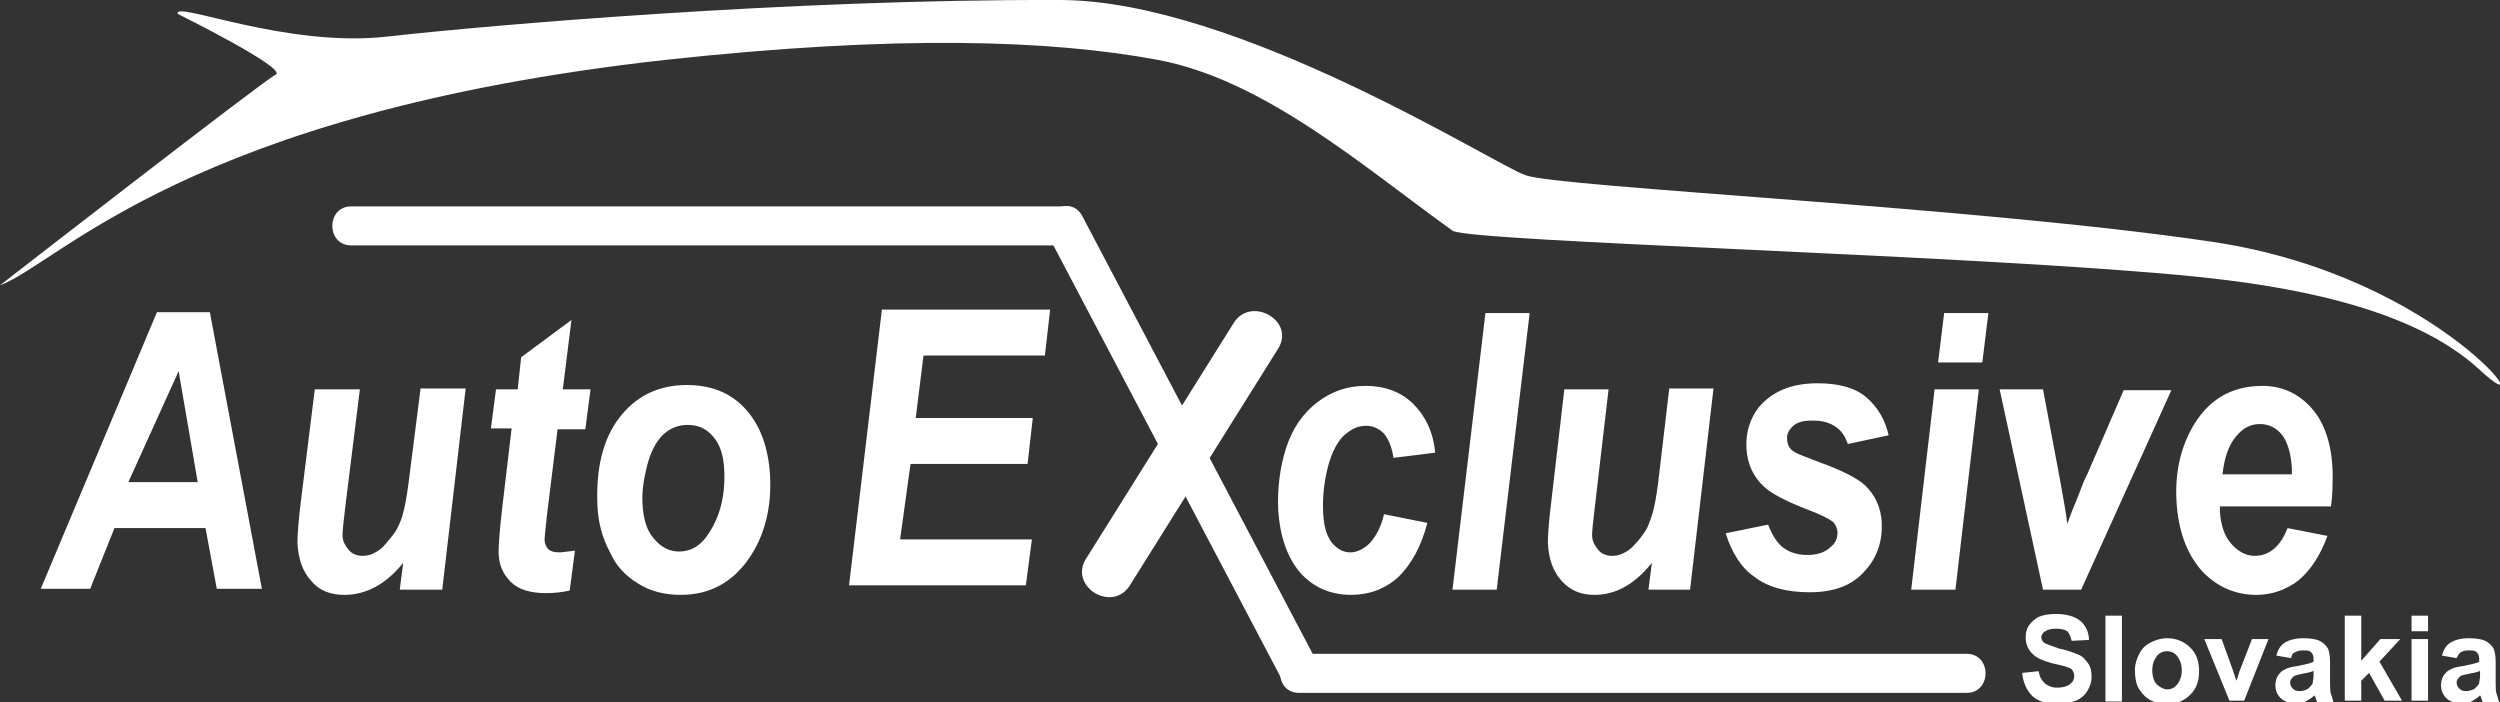 <svg xmlns="http://www.w3.org/2000/svg" xml:space="preserve" id="auto" x="0" y="0" style="enable-background:new 0 0 288.3 81" version="1.1" viewBox="0 0 288.3 81"><rect x="0" y="0" width="288.3" height="81" fill="#333333" stroke="none"/><style>.st0{fill:#fff}</style><path d="M0 32.9c6.8-2.5 21.7-19.9 76.8-26 26.7-2.9 44.3-2.3 56.7 0 12.3 2.3 23.7 12.3 34 19.7 1.8 1.3 60.9 2.8 85.7 5.3 9.8 1 24.7 3.3 32.7 10.7s-4-10.7-30.7-14.7-75.7-6.3-79.3-7.7C172.2 18.9 142.6 0 122.2 0 91-.1 56.5 2.9 44.8 4.2 33.1 5.6 19.9 0 20.5 1.6c0 0 12.7 6.3 11.3 7C30.5 9.2 0 32.9 0 32.9zM233.2 77.6l1.9-.2c.1.7.4 1.1.7 1.4.4.3.8.5 1.4.5.6 0 1.1-.1 1.5-.4s.5-.6.5-1c0-.2-.1-.4-.2-.6-.1-.2-.4-.3-.7-.4-.2-.1-.8-.2-1.6-.4-1.1-.3-1.8-.6-2.2-1-.6-.5-.9-1.2-.9-2 0-.5.1-1 .4-1.4s.7-.8 1.2-1 1.2-.3 1.9-.3c1.2 0 2.2.3 2.8.8s1 1.3 1 2.2l-2 .1c-.1-.5-.3-.9-.5-1.1-.3-.2-.7-.3-1.3-.3-.6 0-1 .1-1.4.4-.2.2-.3.4-.3.6 0 .2.1.4.3.6.3.2.9.4 1.8.7 1 .2 1.7.5 2.2.7.5.2.8.6 1.1 1 .3.4.4.9.4 1.6 0 .6-.2 1.1-.5 1.6s-.8.9-1.3 1.1c-.6.2-1.3.4-2.1.4-1.2 0-2.2-.3-2.9-.9-.7-.7-1.1-1.6-1.2-2.7zM242.8 80.8V71h1.9v9.9h-1.9zM246.2 77.2c0-.6.2-1.2.5-1.8s.7-1 1.3-1.3 1.2-.5 1.9-.5c1.1 0 2 .4 2.7 1.1.7.7 1 1.6 1 2.7s-.3 2-1 2.7c-.7.7-1.6 1.1-2.6 1.1-.7 0-1.3-.1-1.9-.4-.6-.3-1-.7-1.4-1.3s-.5-1.5-.5-2.3zm2 .1c0 .7.2 1.3.5 1.6s.8.6 1.2.6c.5 0 .9-.2 1.2-.6s.5-.9.5-1.6c0-.7-.2-1.2-.5-1.6s-.7-.6-1.2-.6-.9.2-1.2.6-.5.9-.5 1.6zM257.1 80.8l-2.9-7.1h2l1.3 3.6.4 1.2c.1-.3.2-.5.2-.6.1-.2.1-.4.2-.6l1.4-3.6h1.9l-2.8 7.1h-1.7zM264.2 75.9l-1.7-.3c.2-.7.5-1.2 1-1.5.5-.3 1.2-.5 2.1-.5.8 0 1.5.1 1.9.3.4.2.7.5.9.8.2.3.3.9.3 1.7v2.2c0 .6 0 1.1.1 1.4.1.3.2.6.3 1h-1.9c0-.1-.1-.3-.2-.6 0-.1-.1-.2-.1-.2-.3.3-.7.5-1 .7-.4.2-.8.2-1.2.2-.7 0-1.3-.2-1.7-.6-.4-.4-.6-.9-.6-1.5 0-.4.1-.8.3-1.1.2-.3.5-.6.8-.7.3-.2.8-.3 1.5-.4.9-.2 1.5-.3 1.8-.5V76c0-.4-.1-.6-.3-.8-.2-.2-.5-.2-1-.2-.3 0-.6.1-.8.2-.3.1-.4.3-.5.7zm2.5 1.5c-.2.1-.6.2-1.2.3-.5.1-.9.2-1 .3-.2.2-.4.4-.4.7 0 .3.1.5.3.7.2.2.4.3.8.3.3 0 .7-.1 1-.3.2-.2.4-.4.5-.6 0-.2.1-.5.1-.9v-.5zM270.4 80.8V71h1.9v5.2l2.2-2.5h2.3l-2.4 2.6 2.6 4.5h-2l-1.8-3.2-.9.9v2.3h-1.9zM278.1 72.7V71h1.9v1.8h-1.9zm0 8.1v-7.1h1.9v7.1h-1.9zM283.3 75.9l-1.7-.3c.2-.7.5-1.2 1-1.5.5-.3 1.2-.5 2.1-.5.8 0 1.5.1 1.9.3.4.2.7.5.9.8.2.3.3.9.3 1.7v2.2c0 .6 0 1.1.1 1.4.1.3.2.6.3 1h-1.9c0-.1-.1-.3-.2-.6 0-.1-.1-.2-.1-.2-.3.3-.7.5-1 .7-.4.2-.8.2-1.2.2-.7 0-1.3-.2-1.7-.6-.4-.4-.6-.9-.6-1.5 0-.4.1-.8.3-1.1.2-.3.5-.6.8-.7.3-.2.8-.3 1.5-.4.9-.2 1.5-.3 1.8-.5V76c0-.4-.1-.6-.3-.8-.2-.2-.5-.2-1-.2-.3 0-.6.1-.8.2-.2.1-.3.3-.5.7zm2.6 1.5c-.2.1-.6.2-1.2.3-.5.1-.9.2-1 .3-.2.2-.4.4-.4.7 0 .3.1.5.3.7.2.2.4.3.8.3.3 0 .7-.1 1-.3.2-.2.4-.4.5-.6 0-.2.1-.5.1-.9v-.5zM23.7 60.9H13.2l-2.8 7H4.7L18.1 36h6.1l6 31.9H25l-1.3-7zm-.9-5.3-2.2-12.8-5.8 12.8h8zM36.3 44.9h5.2l-1.7 13.7c-.2 1.6-.3 2.7-.3 3.1 0 .7.3 1.2.7 1.7.4.5 1 .7 1.6.7.5 0 .9-.1 1.3-.3.4-.2.9-.5 1.3-1s.8-.9 1.2-1.5c.3-.5.7-1.3.9-2.2.2-.7.4-1.8.6-3.3l1.4-11h5.2L51 68h-4.9l.4-3.1c-2 2.5-4.3 3.7-6.8 3.7-1.6 0-2.9-.5-3.8-1.6-1-1.1-1.5-2.5-1.6-4.4 0-.8.1-2.4.4-4.8l1.6-12.9zM56.6 49.5l.6-4.6h2.5l.4-3.7 5.8-4.3-1 8h3.2l-.6 4.6h-3.2l-1.2 9.7c-.2 1.8-.3 2.8-.3 3 0 .5.2.9.4 1.1.3.3.7.4 1.4.4.2 0 .8-.1 1.7-.2l-.6 4.6c-.9.2-1.8.3-2.7.3-1.8 0-3.2-.4-4.1-1.3s-1.4-2-1.4-3.5c0-.7.1-2.3.4-4.9l1.1-9.3h-2.4zM68.9 58.4c-.2-4.3.6-7.7 2.5-10.2 1.9-2.5 4.5-3.8 7.8-3.8 2.8 0 5.1.9 6.8 2.8 1.7 1.9 2.6 4.4 2.8 7.6.2 3.7-.6 7-2.5 9.7-1.9 2.7-4.5 4.1-7.8 4.1-1.8 0-3.5-.4-4.9-1.3-1.5-.9-2.6-2.1-3.3-3.7-.9-1.7-1.3-3.4-1.4-5.2zm14.6-4.5c-.1-1.5-.5-2.7-1.3-3.6-.8-.9-1.7-1.3-2.9-1.3-1.1 0-2.1.4-2.9 1.2s-1.4 2-1.8 3.6c-.4 1.6-.6 3-.5 4.4.1 1.7.5 3 1.3 3.9.8 1 1.8 1.5 2.9 1.5 1.4 0 2.6-.7 3.5-2.2 1.3-2 1.9-4.5 1.7-7.5zM159.6 59.3l5 1c-.7 2.7-1.8 4.7-3.3 6.2-1.5 1.4-3.4 2.1-5.5 2.1-2.4 0-4.4-.9-5.9-2.6-1.5-1.8-2.3-4.2-2.5-7.2-.1-2.5.2-4.9.9-7.1.7-2.2 1.9-4 3.6-5.3 1.7-1.3 3.5-1.9 5.6-1.9 2.2 0 4.1.7 5.5 2.1 1.4 1.4 2.3 3.3 2.5 5.6l-4.8.6c-.2-1.3-.6-2.2-1.1-2.8-.6-.6-1.3-.9-2.1-.9-1 0-1.9.5-2.7 1.3-.8.9-1.4 2.2-1.8 4-.4 1.8-.5 3.5-.4 5 .1 1.4.4 2.4 1 3.2.6.7 1.3 1.1 2.1 1.1s1.6-.4 2.3-1.1c.7-.8 1.3-1.9 1.6-3.3z" class="st0"/><path d="m167.5 68 3.8-31.9h5.1L172.6 68h-5.1zM180.4 44.9h5.1l-1.6 13.7c-.2 1.6-.3 2.7-.3 3.1 0 .7.3 1.2.7 1.7.4.5 1 .7 1.6.7.5 0 .9-.1 1.3-.3.4-.2.9-.5 1.3-1 .4-.4.8-.9 1.2-1.5s.6-1.3.9-2.2c.2-.7.4-1.8.6-3.3l1.3-11h5.1L194.9 68h-4.8l.4-3.1c-2 2.5-4.2 3.7-6.6 3.7-1.6 0-2.8-.5-3.8-1.6s-1.5-2.5-1.6-4.4c0-.8.1-2.4.4-4.8l1.5-12.9zM199 61.5l4.9-1c.5 1.3 1.1 2.2 1.8 2.7s1.6.8 2.7.8c1.2 0 2.1-.3 2.8-1 .5-.4.7-1 .7-1.6 0-.4-.2-.8-.4-1.1-.3-.3-1-.7-2.2-1.2-3.2-1.2-5.1-2.2-5.9-3-1.2-1.1-1.9-2.6-2-4.4-.1-1.8.4-3.4 1.4-4.7 1.5-1.8 3.7-2.8 6.8-2.8 2.4 0 4.3.5 5.6 1.6 1.3 1.1 2.2 2.6 2.6 4.4l-4.7 1c-.3-.8-.7-1.5-1.3-1.9-.8-.6-1.7-.8-2.8-.8-1.1 0-1.8.2-2.3.7-.4.4-.7.9-.6 1.5 0 .6.3 1.1.8 1.4.3.2 1.3.6 2.9 1.2 2.5.9 4.3 1.8 5.2 2.6 1.3 1.2 1.9 2.7 2 4.3.1 2.2-.5 4.1-2 5.7-1.4 1.6-3.5 2.4-6.3 2.4-2.7 0-4.9-.6-6.4-1.8-1.5-1-2.6-2.8-3.3-5zM223.1 44.9h5.1L225.5 68h-5.1l2.7-23.1zm1.1-8.8h5.1l-.7 5.7h-5.1l.7-5.7zM240 68h-4.4l-5-23.1h5l1.9 10.1c.5 2.7.8 4.5.9 5.4.1-.2.4-1.2 1.1-2.8.6-1.6 1-2.6 1.2-2.9l4.2-9.7h5.5L240 68zM268.8 58.4H256v.6c.1 1.5.5 2.8 1.3 3.7s1.7 1.4 2.7 1.4c1.7 0 3-1.1 3.8-3.2l4.6.9c-.8 2.2-1.9 3.9-3.3 5.1-1.4 1.1-3.1 1.7-4.9 1.7-2.5 0-4.7-1-6.4-2.9-1.7-2-2.6-4.6-2.8-7.8-.2-3.2.4-6 1.7-8.4 1.8-3.3 4.5-5 8.2-5 2.3 0 4.2.9 5.7 2.6 1.5 1.7 2.3 4.2 2.4 7.3 0 1.4 0 2.8-.2 4zm-4.5-3.8V54c-.1-1.7-.5-3-1.1-3.8s-1.5-1.3-2.6-1.3-2 .5-2.8 1.5-1.3 2.4-1.5 4.3h8zM97.9 67.6l3.8-31.9h19.4l-.6 5.3h-14l-.9 7.2h13.5l-.6 5.3H105l-1.2 8.7H119l-.7 5.3H97.9zM40.5 26h82.3M40.5 28.3h82.3c2.9 0 2.9-4.5 0-4.5H40.5c-2.9 0-2.9 4.5 0 4.5zM122.8 26l27 51.3" class="st0"/><path d="m120.9 27.2 27 51.3c1.3 2.6 5.2.3 3.9-2.3l-27-51.3c-1.4-2.6-5.3-.3-3.9 2.3zM149.8 77.7h77" class="st0"/><path d="M149.8 79.9h77c2.9 0 2.9-4.5 0-4.5h-77c-2.9 0-2.9 4.5 0 4.5zM127.8 66l17.1-27.3M130.3 67.5l17.1-27.3c2-3.2-3.1-6.1-5.1-3l-17.1 27.3c-1.9 3.2 3.1 6.2 5.1 3z" class="st0"/></svg>